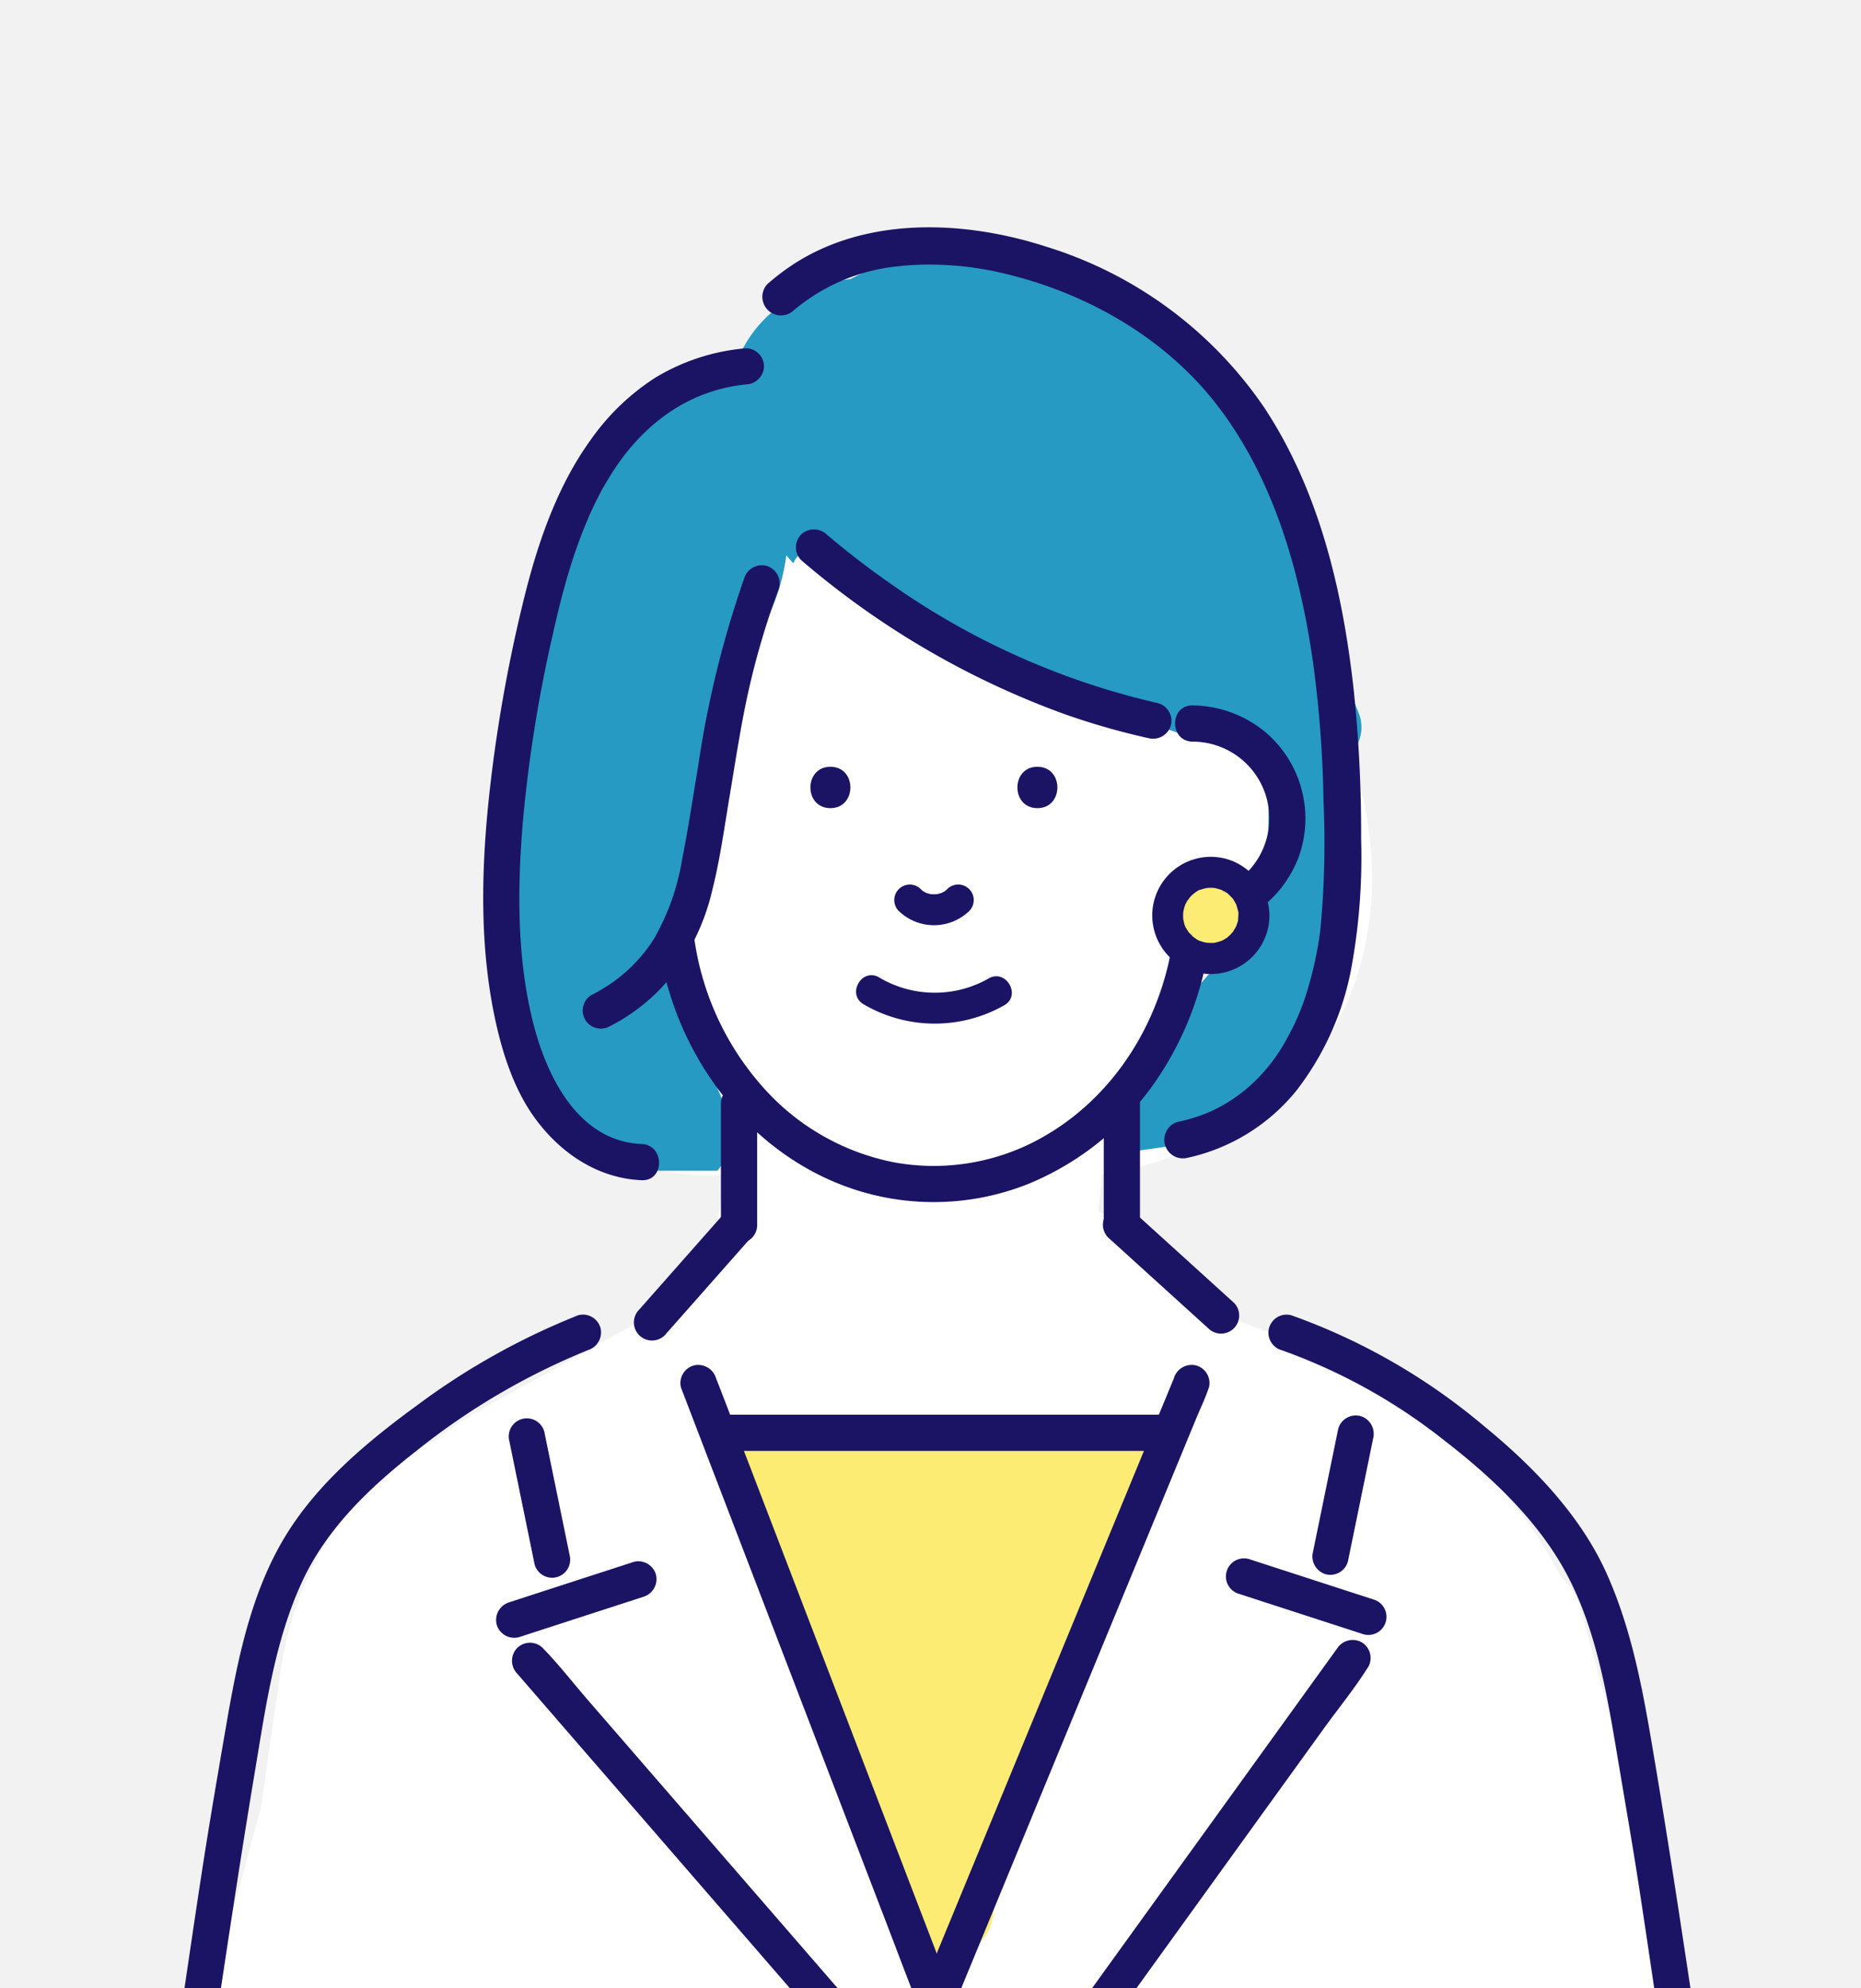 <svg xmlns="http://www.w3.org/2000/svg" xmlns:xlink="http://www.w3.org/1999/xlink" width="220" height="235" viewBox="0 0 220 235"><defs><clipPath id="a"><rect width="207.24" height="222" fill="none"/></clipPath></defs><g transform="translate(-1024 -3822)"><rect width="220" height="235" transform="translate(1024 3822)" fill="#f2f2f2"/><g transform="translate(1031 3835)"><g clip-path="url(#a)"><path d="M199.763,234.2a9.525,9.525,0,0,0-3.822-4.871,8.066,8.066,0,0,0-1.818-3.283q-.226-1.441-.5-2.871c.061-.981.128-1.963.139-2.947a50.9,50.9,0,0,0-1.977-13.231c-2.127-8.176-4.436-16.308-6.659-24.459a8.041,8.041,0,0,0-2.252-3.684,52.607,52.607,0,0,0-8.017-11.475c-9.653-10.6-22.946-16.609-36.364-21.075q-.4-.495-.791-.993l-.179-.225c-1.524-2.019-2.924-4.234-4.627-6.1a15.049,15.049,0,0,0-4.788-3.442c.17-1.382.338-2.84.434-4.325a42.858,42.858,0,0,0,21.089-9.521c6.852-5.9,10.352-14.6,10.8-23.5.352-7-1.243-13.931-3.674-20.51a9.79,9.79,0,0,0-.08-3.428c-1.39-7.063-2.7-14.148-4.179-21.192-1.358-6.449-3.959-12.816-9.094-17.188a39.055,39.055,0,0,0-10.568-6.335,29.339,29.339,0,0,0-4.779-3.244c-7.286-3.929-15-3.912-23-2.837-3.887.522-7.805,1.309-11.169,3.468a19.2,19.2,0,0,0-6.585,7.08A18.714,18.714,0,0,0,73.62,40.5a32.092,32.092,0,0,0-5.8,11.005c-4.382,4.437-7.574,9.889-7.409,16.318a16.91,16.91,0,0,0,1.388,6.355A59.207,59.207,0,0,0,57.9,87.914a39.617,39.617,0,0,0,.447,15.344,23.261,23.261,0,0,0,5.418,20.4,25.116,25.116,0,0,0,19.524,7.61c.224-.015.445-.037.668-.057q-.42,2.765-.84,5.529c-.339,2.252-.719,4.552-.977,6.86L76.3,147.236q-6.641,3.673-13.253,7.4c-3.823,2.158-7.919,4.13-11.532,6.624a13.412,13.412,0,0,0-1.633,1.334,7.11,7.11,0,0,0-1.65.782A37.235,37.235,0,0,0,36.581,175.1a40.563,40.563,0,0,0-5.246,15.719c-.731,4.989-1.465,9.986-2.161,14.988q-3.259,12.144-6.52,24.29a7.811,7.811,0,0,0,2.907,8.479q-.037.707-.062,1.414c-.191,5.481,5.348,9.035,10.322,7.862,1.24-.293,2.482-.538,3.738-.752l.195-.034c.724-.082,1.449-.157,2.176-.215,2.541-.208,5.094-.268,7.643-.256,4.971.024,9.943.275,14.911.439q16,.529,32.006.859,31.807.654,63.625.519c11.354-.049,23.237.086,33.953-4.182,3.948-1.573,7.155-5.519,5.695-10.031" transform="translate(-5.281 -5.397)" fill="#fff"/><path d="M169.938,77a43.483,43.483,0,0,0-3.722-7.607c-.053-.109-.108-.218-.165-.326-1.187-8.289-3.06-16.529-7.443-23.77a42.812,42.812,0,0,0-20.842-17.407c-8.9-4.409-19.039-7.367-27.987-2.523a20.029,20.029,0,0,0-7.577,2.642,14.918,14.918,0,0,0-5.859,7.038c-7.12.558-12.715,8.476-15.907,15.153a30.643,30.643,0,0,0-1.671,3.384,39.036,39.036,0,0,0-5.8,20.3A140.739,140.739,0,0,0,70.1,88.4c-.9,6.316-2.092,13.174-1.2,19.543a14.552,14.552,0,0,0,3.737,7.949,22.106,22.106,0,0,0,4.607,8.892,15.252,15.252,0,0,0,7.587,5.906q.164.09.329.177a2.641,2.641,0,0,1,.689-.091H94a6.628,6.628,0,0,0,.81-1.162c1.531-2.769.551-5.411-.581-8.082q-.8-1.885-1.6-3.769a5.05,5.05,0,0,0-.642-1.632c-.028-.048-.055-.1-.084-.144q-.393-.994-.855-1.958a3.794,3.794,0,0,0-.881-1.174,56.367,56.367,0,0,1-2.595-5.863,18.466,18.466,0,0,0,1.713-3.7c1.384-4.013,2.064-8.34,3.017-12.47L96.73,71.649q1.107-2.336,2.355-4.626a23.7,23.7,0,0,0,3.07-8.987c.27.321.549.635.835.946a2.434,2.434,0,0,1,3.97-.876c2.757,2.737,5.641,5.339,8.519,7.947a149.516,149.516,0,0,1,15.906,7.693,4.848,4.848,0,0,0,.7-.082,4.284,4.284,0,0,0,3.669,1.294,29.865,29.865,0,0,0,5.835,1.707c2.707.92,5.41,1.845,8.1,2.792a3.96,3.96,0,0,0,1.842.183,39.516,39.516,0,0,0,7.127.666c.089.787.17,1.579.235,2.385a70.309,70.309,0,0,1-.018,12.3,42.394,42.394,0,0,1-2.452,10.837,4.644,4.644,0,0,0-3.979,1.353,56.6,56.6,0,0,0-9.149,13.314,5.648,5.648,0,0,0-.427,1.2,4.977,4.977,0,0,0-.438,6.871c3.688-.455,7.357-1.057,11.024-1.668a2.623,2.623,0,0,1,1.059.032,18.815,18.815,0,0,0,4.03-3.772,6.169,6.169,0,0,0,1.373-3.195c5.6-7.6,8.17-16.923,8.849-26.258a72.251,72.251,0,0,0-.17-11.914A4.57,4.57,0,0,0,169.938,77" transform="translate(-16.202 -5.404)" fill="#269ac2"/><path d="M149.874,204.935a271.26,271.26,0,0,0-35.572-.051l-2.389-.393a6.074,6.074,0,0,0-3.306.337,4.908,4.908,0,0,0-3.583,8.266l4.424,5.259a5.193,5.193,0,0,0,.578,3.1c.389.741.823,1.477,1.163,2.245-.038-.052.034.205.105.447a5.127,5.127,0,0,0,1.081,4.44c.432,2.278.866,4.555,1.365,6.817a23.259,23.259,0,0,0,1.728,5.085,31.768,31.768,0,0,1,1.609,2.833c.088.567.171,1.133.263,1.7a3.89,3.89,0,0,0,2.129,2.969c.259.752.616,1.589.963,2.463a42.475,42.475,0,0,1,.771,6.7,4.781,4.781,0,0,0,2.543,4.128q.079.561.159,1.123c.315,2.227,2.886,3.642,4.965,3.543a4.708,4.708,0,0,0,1.862.109c2.6-.39,3.927-2.314,4.242-4.8q.541-4.284,1.415-8.544,6.4-16.222,13.58-32.116a5.949,5.949,0,0,0,.46-3.641c.949-1.234,1.911-2.456,2.9-3.655,2.752-3.317.947-8.056-3.459-8.352" transform="translate(-24.498 -48.265)" fill="#fcec74"/><path d="M153.969,121.257c-.045,11.992-6.344,23.7-17.215,29.054a26.12,26.12,0,0,1-16.12,2.222,27.875,27.875,0,0,1-14.87-8.184,33.365,33.365,0,0,1-8.781-18.414,2.155,2.155,0,0,0-2.634-1.495,2.2,2.2,0,0,0-1.495,2.633c1.955,13.294,11.316,25.5,24.538,29.1a30.2,30.2,0,0,0,19.1-1.094,34.032,34.032,0,0,0,15.027-12.1,38.124,38.124,0,0,0,6.727-21.725c.01-2.755-4.271-2.759-4.281,0" transform="translate(-21.926 -28.154)" fill="#1b1464"/><path d="M174.778,96.418a9.071,9.071,0,1,1,0,18.143c-2.753.032-2.76,4.313,0,4.28a13.547,13.547,0,0,0,12.559-8.832,13.388,13.388,0,0,0-3.95-14.715,13.693,13.693,0,0,0-8.609-3.157c-2.756-.032-2.757,4.249,0,4.281" transform="translate(-40.797 -21.764)" fill="#1b1464"/><path d="M150.67,106.521c3.148,0,3.153-4.892,0-4.892s-3.153,4.892,0,4.892" transform="translate(-35.033 -24.006)" fill="#1b1464"/><path d="M118.633,106.521c3.148,0,3.153-4.892,0-4.892s-3.153,4.892,0,4.892" transform="translate(-27.465 -24.006)" fill="#1b1464"/><path d="M129.775,122.972a6,6,0,0,0,8.319.024A1.835,1.835,0,1,0,135.5,120.4a4.208,4.208,0,0,1-.341.308l.371-.287a4.022,4.022,0,0,1-.849.5l.438-.185a4.444,4.444,0,0,1-1.1.3l.488-.066a4.65,4.65,0,0,1-1.147,0l.487.066a4.488,4.488,0,0,1-1.03-.276l.438.185a4.035,4.035,0,0,1-.855-.49l.371.286a4.017,4.017,0,0,1-.4-.357,1.835,1.835,0,0,0-2.595,2.595" transform="translate(-30.531 -28.31)" fill="#1b1464"/><path d="M139.005,134.268a12.863,12.863,0,0,1-12.936-.118c-2.034-1.21-3.882,1.961-1.852,3.168a16.653,16.653,0,0,0,16.641.118c2.048-1.175.2-4.347-1.852-3.168" transform="translate(-29.134 -31.625)" fill="#1b1464"/><path d="M102.421,153v14.474a2.141,2.141,0,0,0,4.281,0V153a2.141,2.141,0,0,0-4.281,0" transform="translate(-24.194 -35.634)" fill="#1b1464"/><path d="M161.672,153v14.474a2.141,2.141,0,0,0,4.281,0V153a2.141,2.141,0,0,0-4.281,0" transform="translate(-38.19 -35.634)" fill="#1b1464"/><path d="M22.1,274.358c1.715-11.389,3.4-22.773,5.3-34.131,1.256-7.5,2.343-15.357,5.578-22.315,2.947-6.339,8.048-11.154,13.556-15.467A81.147,81.147,0,0,1,66.731,190.6a2.2,2.2,0,0,0,1.495-2.633,2.156,2.156,0,0,0-2.633-1.495A83.283,83.283,0,0,0,46.569,197.1c-5.852,4.257-11.754,9.19-15.57,15.435-4.169,6.824-5.742,14.972-7.079,22.744-.942,5.474-1.885,10.949-2.733,16.438-1.105,7.16-2.133,14.333-3.212,21.5a2.21,2.21,0,0,0,1.5,2.633,2.156,2.156,0,0,0,2.633-1.495" transform="translate(-4.238 -44.024)" fill="#1b1464"/><path d="M238.258,274.04c-1.723-11.437-3.418-22.868-5.328-34.275-1.3-7.739-2.556-15.584-5.8-22.791-3.127-6.945-8.735-12.7-14.564-17.465a73.411,73.411,0,0,0-22.69-13.026,2.141,2.141,0,1,0-1.138,4.128A67.254,67.254,0,0,1,208,201.312c5.627,4.344,11.2,9.6,14.53,15.971,3.513,6.715,4.737,14.487,5.977,21.879.845,5.036,1.725,10.065,2.5,15.112,1.068,6.963,2.071,13.937,3.121,20.9a2.155,2.155,0,0,0,2.634,1.495,2.195,2.195,0,0,0,1.495-2.633" transform="translate(-44.211 -44.028)" fill="#1b1464"/><path d="M177.025,181.056l-10.338-9.375-1.486-1.347a2.14,2.14,0,1,0-3.027,3.027l10.338,9.375L174,184.083a2.14,2.14,0,0,0,3.027-3.027" transform="translate(-38.163 -40.091)" fill="#1b1464"/><path d="M99.772,170.333l-8.941,10.121-1.252,1.417a2.14,2.14,0,0,0,3.027,3.027l8.942-10.121,1.251-1.417a2.14,2.14,0,1,0-3.027-3.027" transform="translate(-21.016 -40.09)" fill="#1b1464"/><path d="M103.389,206.171h50.555c2.754,0,2.759-4.281,0-4.281H103.389c-2.755,0-2.759,4.281,0,4.281" transform="translate(-23.934 -47.69)" fill="#1b1464"/><path d="M96.677,36.869a24.7,24.7,0,0,0-10.708,3.476,27.482,27.482,0,0,0-7.637,7.346c-4.137,5.727-6.432,12.7-8.066,19.5a175.627,175.627,0,0,0-4.059,23.7c-.822,8.331-.948,16.89.794,25.118.9,4.247,2.317,8.67,4.968,12.163,3,3.957,7.316,6.81,12.38,7.023,2.755.116,2.75-4.165,0-4.281-7.61-.319-11.325-8.221-12.888-14.588-1.848-7.532-1.8-15.488-1.174-23.2a164.078,164.078,0,0,1,3.536-22.313c1.434-6.446,3.2-12.763,6.514-18.374,3.615-6.117,9.136-10.568,16.34-11.293a2.2,2.2,0,0,0,2.14-2.141,2.155,2.155,0,0,0-2.14-2.14" transform="translate(-15.502 -8.707)" fill="#1b1464"/><path d="M112.494,27.989a22.624,22.624,0,0,1,11.919-5.181c.258-.037.068-.009.015,0,.16-.021.322-.039.482-.057q.424-.046.849-.081.918-.076,1.838-.1c1.2-.034,2.41,0,3.613.081A38.461,38.461,0,0,1,138.2,23.81c9.443,2.393,18.409,7.609,24.4,15.4,6.643,8.636,9.736,19.521,11.286,30.179a136.77,136.77,0,0,1,1.263,16.557,108.511,108.511,0,0,1-.38,15.3c-.032.27-.115.852-.2,1.376q-.15.918-.338,1.829-.362,1.755-.871,3.477a28.117,28.117,0,0,1-2.578,6.185,20.378,20.378,0,0,1-4.043,5.242,18.467,18.467,0,0,1-5.286,3.448,21.362,21.362,0,0,1-3.607,1.1,2.2,2.2,0,0,0,1.169,4.237,22.8,22.8,0,0,0,12.978-8.014,33.915,33.915,0,0,0,6.347-13.9,72.662,72.662,0,0,0,1.256-15.8A162.093,162.093,0,0,0,178.737,73C177.468,61.341,174.7,49.4,168.158,39.482a48.4,48.4,0,0,0-25.661-19c-9.628-3.142-21.218-3.686-30.027,2.045a26.9,26.9,0,0,0-3.084,2.357,2.2,2.2,0,0,0,3.108,3.108" transform="translate(-25.689 -4.287)" fill="#1b1464"/><path d="M128.152,268.208l-2.762-7.2-6.633-17.287L110.728,222.8q-3.474-9.051-6.946-18.1c-1.129-2.941-2.232-5.893-3.387-8.824l-.05-.129a2.2,2.2,0,0,0-2.633-1.495,2.157,2.157,0,0,0-1.5,2.633q1.382,3.6,2.762,7.2,3.317,8.644,6.634,17.287l8.029,20.921q3.473,9.051,6.946,18.1c1.129,2.941,2.232,5.893,3.387,8.824.017.043.033.086.049.129a2.2,2.2,0,0,0,2.634,1.495,2.156,2.156,0,0,0,1.495-2.633" transform="translate(-22.703 -45.868)" fill="#1b1464"/><path d="M161.064,195.75l-3.688,8.942-8.819,21.38-10.665,25.856-9.253,22.432-3.031,7.349c-.482,1.169-1.052,2.335-1.457,3.532-.017.05-.04.1-.06.147a2.154,2.154,0,0,0,1.495,2.634,2.2,2.2,0,0,0,2.633-1.5l3.688-8.942,8.819-21.38,10.665-25.856,9.253-22.432,3.031-7.349c.482-1.169,1.052-2.334,1.457-3.533.017-.05.04-.1.061-.147a2.153,2.153,0,0,0-1.5-2.633,2.194,2.194,0,0,0-2.633,1.495" transform="translate(-29.285 -45.867)" fill="#1b1464"/><path d="M197.024,203.577q-1.307,6.375-2.615,12.75-.187.909-.373,1.816a2.193,2.193,0,0,0,1.495,2.633,2.161,2.161,0,0,0,2.633-1.495q1.308-6.375,2.616-12.75.186-.907.372-1.816a2.192,2.192,0,0,0-1.495-2.633,2.161,2.161,0,0,0-2.633,1.495" transform="translate(-45.822 -47.719)" fill="#1b1464"/><path d="M182.148,228.323,195,232.493l1.844.6a2.141,2.141,0,1,0,1.138-4.128l-12.853-4.17-1.845-.6a2.141,2.141,0,0,0-1.138,4.128" transform="translate(-42.655 -52.938)" fill="#1b1464"/><path d="M184.493,237.783l-4.223,5.853L170.125,257.7l-12.339,17.1L147.165,289.52c-1.712,2.372-3.617,4.693-5.175,7.171-.023.036-.05.07-.076.1a2.157,2.157,0,0,0,.768,2.928,2.187,2.187,0,0,0,2.928-.768l4.223-5.853,10.145-14.062,12.338-17.1L182.94,247.22c1.712-2.373,3.617-4.693,5.175-7.172.023-.036.05-.07.075-.1a2.156,2.156,0,0,0-.768-2.928,2.187,2.187,0,0,0-2.928.768" transform="translate(-33.45 -55.918)" fill="#1b1464"/><path d="M69.656,205.162q1.307,6.375,2.615,12.75l.373,1.816a2.141,2.141,0,0,0,4.128-1.138q-1.308-6.375-2.616-12.75-.186-.907-.372-1.816a2.141,2.141,0,0,0-4.128,1.138" transform="translate(-16.441 -47.824)" fill="#1b1464"/><path d="M83.885,224.642l-12.854,4.17-1.844.6a2.188,2.188,0,0,0-1.5,2.633,2.163,2.163,0,0,0,2.634,1.495l12.854-4.17,1.844-.6a2.188,2.188,0,0,0,1.495-2.634,2.163,2.163,0,0,0-2.633-1.495" transform="translate(-15.972 -53.043)" fill="#1b1464"/><path d="M70.693,240.826q2.145,2.475,4.289,4.95,5.151,5.943,10.3,11.884,6.2,7.151,12.4,14.3,5.39,6.216,10.778,12.434c1.738,2,3.39,4.15,5.244,6.049.026.027.049.057.074.086a2.159,2.159,0,0,0,3.027,0,2.184,2.184,0,0,0,0-3.027q-2.146-2.475-4.291-4.95l-10.3-11.884-12.4-14.3L79.037,243.935c-1.737-2-3.39-4.15-5.243-6.05-.026-.027-.05-.057-.075-.086a2.159,2.159,0,0,0-3.026,0,2.182,2.182,0,0,0,0,3.027" transform="translate(-16.555 -56.026)" fill="#1b1464"/><path d="M114.647,68.532a100.048,100.048,0,0,0,31.166,18.212,86.332,86.332,0,0,0,9.9,2.83,2.188,2.188,0,0,0,2.633-1.5,2.163,2.163,0,0,0-1.495-2.633,89.354,89.354,0,0,1-31.456-14q-4.008-2.781-7.725-5.938a2.2,2.2,0,0,0-3.027,0,2.158,2.158,0,0,0,0,3.027" transform="translate(-26.935 -15.33)" fill="#1b1464"/><path d="M100.114,72.006A119.31,119.31,0,0,0,94.691,94.1c-.622,3.7-1.174,7.427-1.91,11.109a27.646,27.646,0,0,1-3.371,9.456,18.41,18.41,0,0,1-7.321,6.556,2.141,2.141,0,0,0,2.161,3.7,22.375,22.375,0,0,0,7.5-6.189,26.361,26.361,0,0,0,4.6-9.9c.923-3.667,1.432-7.441,2.058-11.166.658-3.921,1.246-7.864,2.086-11.752a92.9,92.9,0,0,1,3.744-12.767,2.158,2.158,0,0,0-1.495-2.633,2.186,2.186,0,0,0-2.633,1.495" transform="translate(-19.144 -16.637)" fill="#1b1464"/><path d="M181.745,123.048a5.1,5.1,0,1,1-5.1-5.1,5.1,5.1,0,0,1,5.1,5.1" transform="translate(-40.523 -27.862)" fill="#fcec74"/><path d="M179.348,122.48c0,.142-.011.283-.018.425-.016.368.021-.04.015-.072a1.819,1.819,0,0,1-.158.667,1.65,1.65,0,0,1-.135.383c.025-.039.184-.364.021-.07-.131.235-.263.461-.41.687-.224.342.2-.151,0-.005a2.21,2.21,0,0,0-.224.245c-.091.093-.622.528-.226.238a5.443,5.443,0,0,1-.558.363c-.078.044-.16.081-.237.125-.308.177.326-.086-.12.05-.218.066-.432.137-.656.183-.137.029-.382.15.008.011a1.342,1.342,0,0,1-.351.026c-.238.01-.47-.01-.708-.019-.283-.011.443.1.006,0-.134-.031-.267-.058-.4-.095s-.258-.084-.387-.125c-.167-.053-.19.015.065.03a1.765,1.765,0,0,1-.587-.32c-.093-.059-.18-.133-.275-.187-.223-.128.3.293.008,0-.187-.187-.367-.385-.555-.57.258.254.11.156.044.056s-.15-.22-.218-.335-.442-.7-.171-.283a2.274,2.274,0,0,1-.209-.645c-.022-.089-.039-.179-.06-.268-.084-.367.018.358-.015-.134a5.088,5.088,0,0,1,0-.639l.009-.141c.022-.211.018-.186-.014.072.006,0,.044-.235.053-.27.05-.223.123-.436.192-.653.135-.424-.192.327.028-.056.066-.116.123-.238.192-.352s.493-.625.174-.28c.151-.163.293-.329.457-.48.017-.015.333-.315.118-.114s.108-.074.136-.093c.173-.115.495-.387.7-.393-.029,0-.4.143-.065.031.129-.044.256-.089.387-.126q.132-.037.266-.066c.024-.005.47-.089.164-.039s.148-.008.175-.009c.118-.007.237-.008.355-.007s.236.013.354.017c.419.013-.306-.083.064.01.267.068.525.137.787.221.4.126-.2-.153,0,0a4.164,4.164,0,0,0,.412.221c.076.046.151.093.225.143s.146.1.217.154q-.293-.229-.062-.036l.468.468c.311.309-.2-.322.043.046.073.112.15.219.218.335s.126.236.192.352c.183.321-.1-.328.027.056.084.263.153.52.221.787.03.118.124.282,0-.076a1.961,1.961,0,0,1,.031.564,1.835,1.835,0,0,0,3.669,0,7.045,7.045,0,0,0-4.616-6.527,6.92,6.92,0,0,0-7.571,2.021,6.926,6.926,0,1,0,12.186,4.506,1.835,1.835,0,1,0-3.669,0" transform="translate(-39.962 -27.294)" fill="#1b1464"/></g></g></g></svg>